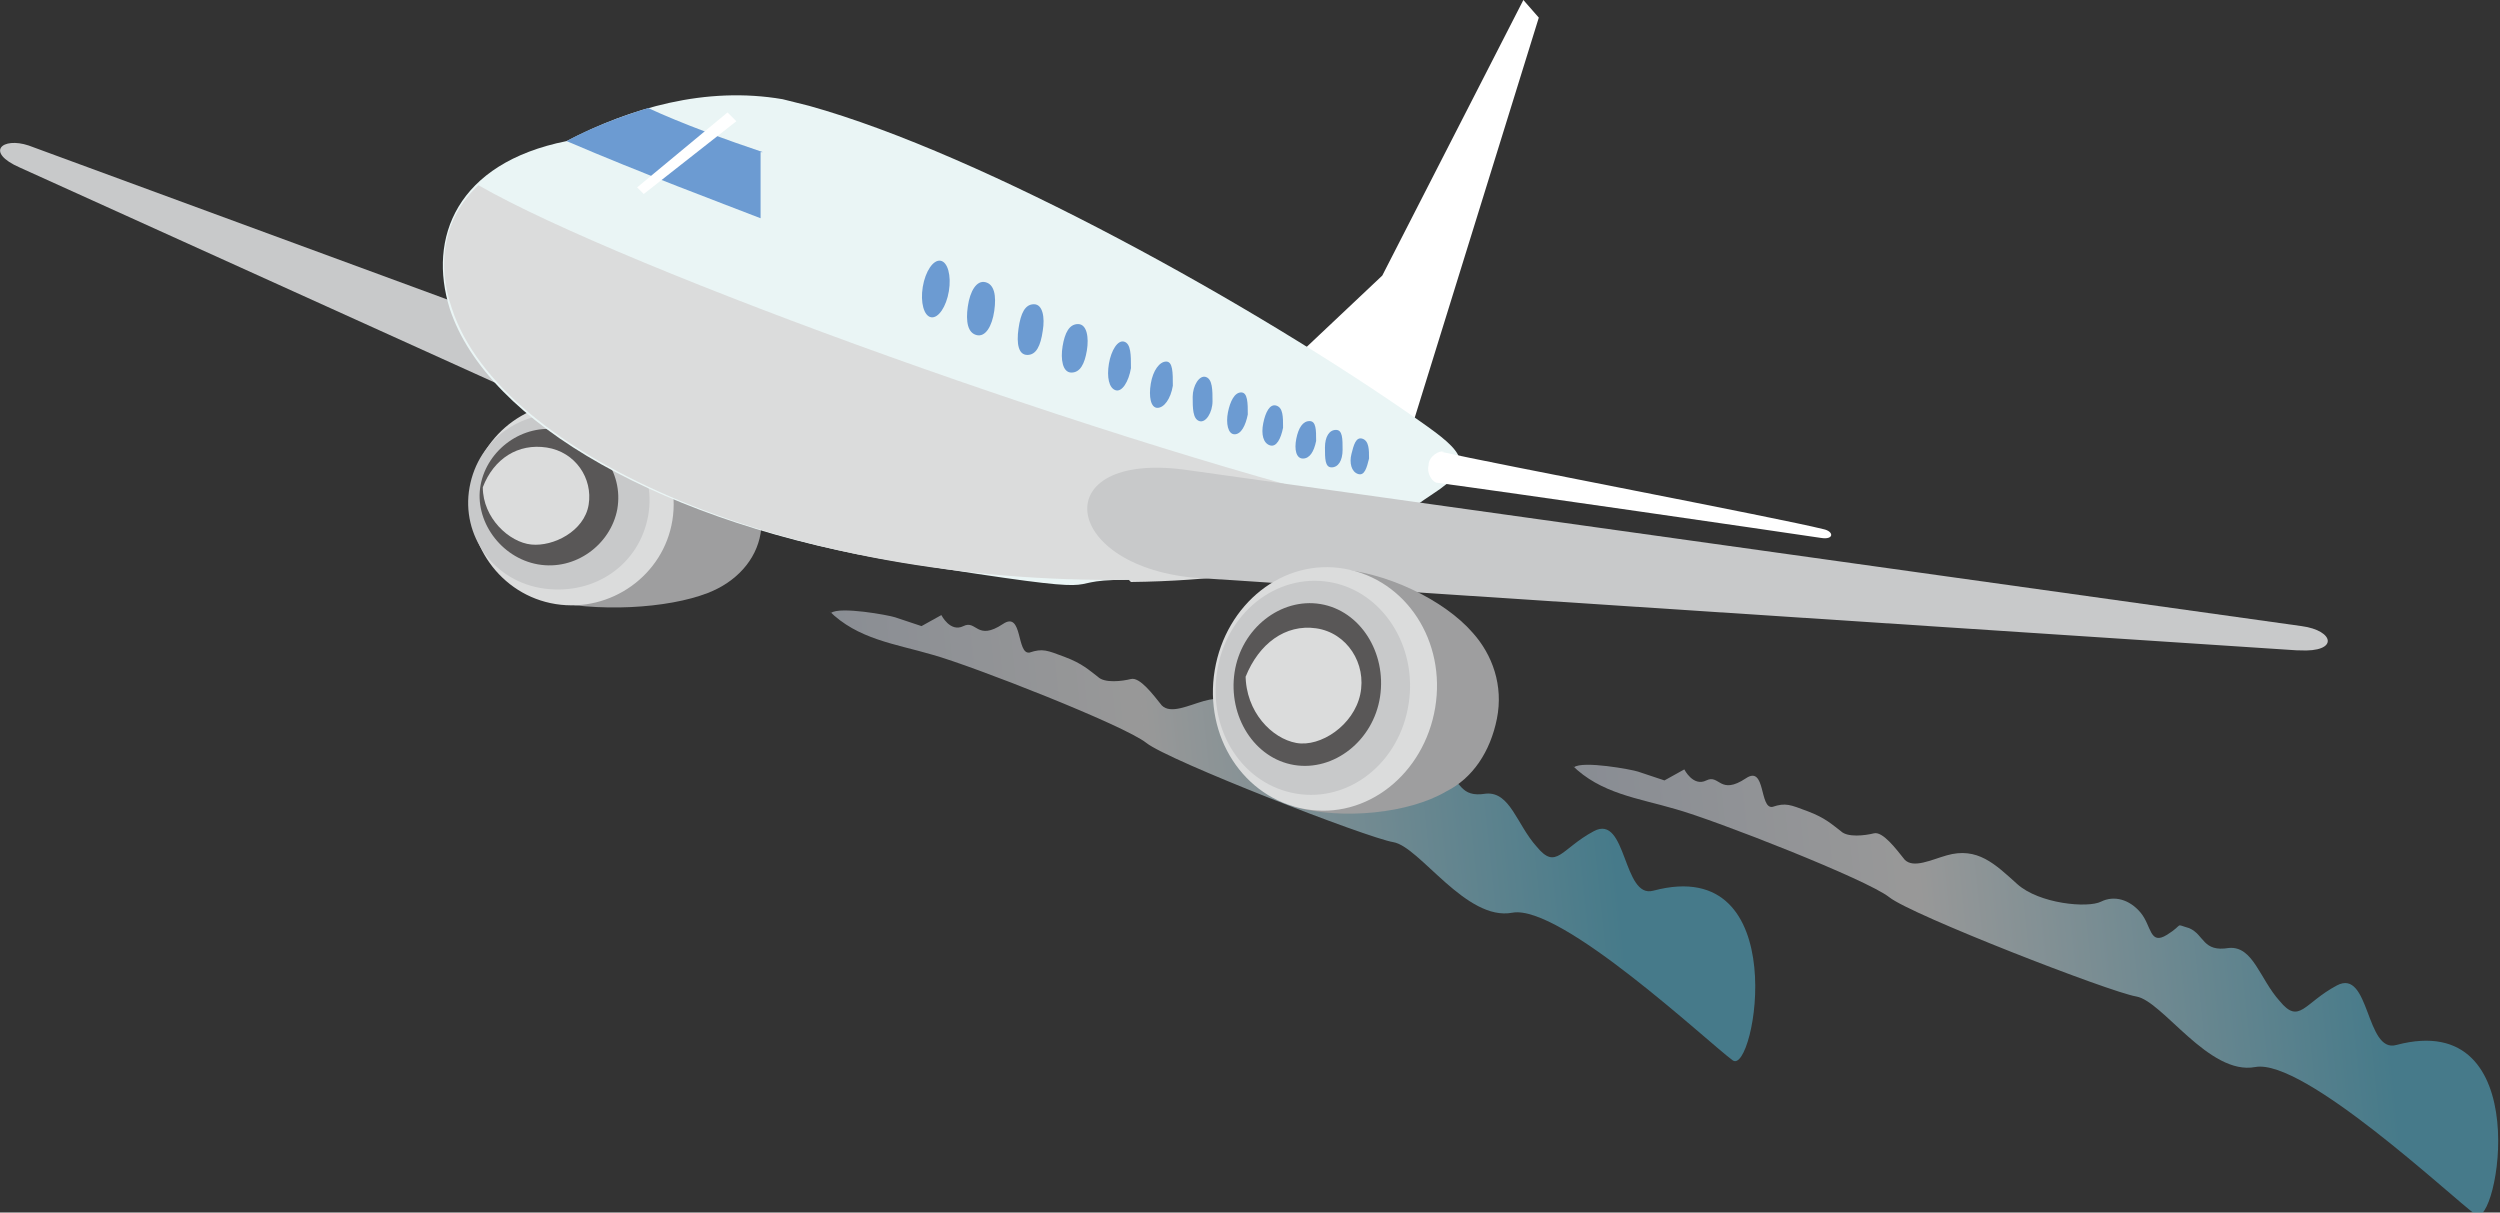 <?xml version="1.0" encoding="UTF-8"?>
<svg id="_レイヤー_1" data-name="レイヤー_1" xmlns="http://www.w3.org/2000/svg" version="1.1" xmlns:xlink="http://www.w3.org/1999/xlink" viewBox="0 0 113.4 55">
  <rect x="0" y="0" width="113.4" height="55" fill="#333333" stroke="none"/>
  <!-- Generator: Adobe Illustrator 29.2.1, SVG Export Plug-In . SVG Version: 2.1.0 Build 116)  -->
  <defs>
    <style>
      .st0 {
        fill: url(#_名称未設定グラデーション_351);
      }

      .st0, .st1 {
        opacity: .5;
      }

      .st2 {
        fill: #595757;
      }

      .st3 {
        fill: #fff;
      }

      .st4 {
        fill: #dbdcdc;
      }

      .st5 {
        fill: #eaf5f5;
      }

      .st1 {
        fill: url(#_名称未設定グラデーション_35);
      }

      .st6 {
        fill: #6c9bd2;
      }

      .st7 {
        fill: #c8c9ca;
      }

      .st8 {
        fill: #9e9e9f;
      }
    </style>
    <linearGradient id="_名称未設定グラデーション_35" data-name="名称未設定グラデーション 35" x1="-191.9" y1="-9.5" x2="-151.9" y2="-9.5" gradientTransform="translate(220.7 -69.9) rotate(-36) scale(1.2 .9) skewX(-23.4)" gradientUnits="userSpaceOnUse">
      <stop offset="0" stop-color="#d2ddf0"/>
      <stop offset=".5" stop-color="#fff"/>
      <stop offset="1" stop-color="#59c2e1"/>
    </linearGradient>
    <linearGradient id="_名称未設定グラデーション_351" data-name="名称未設定グラデーション 35" x1="-159.1" y1="19.9" x2="-119.1" y2="19.9" xlink:href="#_名称未設定グラデーション_35"/>
  </defs>
  <path class="st1" d="M37.6,27.7c1.3,1.3,3,1.5,4.7,2,1.8.5,8.7,3.2,9.7,4,1,.8,10,4.3,11.2,4.5,1.2.2,3.3,3.6,5.4,3.2,2.2-.4,8.9,5.9,10,6.7,1,.7,2.8-9.4-3.6-7.7-1.4.4-1.2-3.5-2.7-2.7-1.5.8-1.7,1.8-2.6.7-.9-1-1.2-2.5-2.3-2.4-1.2.2-1.1-.6-1.8-.9-.7-.2-.2-.2-1,.3-.8.5-.7-.4-1.2-1-.5-.6-1.2-.8-1.8-.5-.6.3-2.8.1-3.8-.8s-1.8-1.7-3.2-1.3c-.7.2-1.5.6-1.9.2-.4-.5-1-1.3-1.4-1.2s-1.2.2-1.5-.1c-.4-.3-.7-.6-1.5-.9s-1-.4-1.6-.2c-.6.1-.3-1.9-1.2-1.3-1.2.8-1.2-.2-1.8.1-.6.3-1-.5-1-.5l-.9.5s-.9-.3-1.2-.4c-.3-.1-2.5-.5-2.9-.2Z"/>
  <path class="st0" d="M71.3,34.7c1.3,1.3,3,1.5,4.7,2,1.8.5,8.7,3.2,9.7,4,1,.8,10,4.3,11.2,4.5,1.2.2,3.3,3.6,5.4,3.2,2.2-.4,8.9,5.9,10,6.7,1,.7,2.8-9.4-3.6-7.7-1.4.4-1.2-3.5-2.7-2.7-1.5.8-1.7,1.8-2.6.7-.9-1-1.2-2.5-2.3-2.4-1.2.2-1.1-.6-1.8-.9-.7-.2-.2-.2-1,.3-.8.5-.7-.4-1.2-1-.5-.6-1.2-.8-1.8-.5-.6.3-2.8.1-3.8-.8s-1.8-1.7-3.2-1.3c-.7.2-1.5.6-1.9.2-.4-.5-1-1.3-1.4-1.2s-1.2.2-1.5-.1c-.4-.3-.7-.6-1.5-.9s-1-.4-1.6-.2c-.6.1-.3-1.9-1.2-1.3-1.2.8-1.2-.2-1.8.1-.6.3-1-.5-1-.5l-.9.5s-.9-.3-1.2-.4c-.3-.1-2.5-.5-2.9-.2Z"/>
  <g>
    <path class="st7" d="M36.1,19.4L1.3,6.6c-1.2-.4-2,.3-.4,1l34.9,15.8.3-4Z"/>
    <g>
      <path class="st8" d="M33.1,20.9h0c1,.9,1.6,2.1,1.4,3.3s-1.1,2.2-2.4,2.7h0c-1.8.7-5,.9-7.5.3l1.5-9c2.5.2,5.5,1.4,7,2.7Z"/>
      <path class="st4" d="M30.5,23.6c.4-2.5-1.3-4.9-3.8-5.3s-4.9,1.3-5.3,3.8,1.3,4.9,3.8,5.3,4.9-1.3,5.3-3.8Z"/>
      <path class="st7" d="M29.4,23.4c.4-2.2-1.1-4.3-3.4-4.6s-4.3,1.1-4.7,3.3,1.1,4.3,3.4,4.6,4.3-1.1,4.7-3.3Z"/>
      <path class="st2" d="M28,23.1c.3-1.7-.9-3.3-2.6-3.6s-3.3.9-3.6,2.5.9,3.3,2.6,3.6,3.3-.9,3.6-2.5Z"/>
      <path class="st4" d="M21.9,22.1c0,1.4,1.2,2.5,2.2,2.6s2.4-.6,2.6-1.8-.6-2.4-1.9-2.6-2.4.5-2.9,1.8Z"/>
    </g>
    <polygon class="st3" points="64 19.5 69.8 .8 69.1 0 62.7 12.5 57.4 17.5 64 19.5"/>
    <g>
      <path class="st3" d="M41,25.3c3.3.5,6.7.8,10.2.8,8.4-.1,11.2-2.1,13.1-3.4.2-.2.5-.3.7-.5.8-.5,1.1-.9,1.1-1.2,0-.5-.7-1-1.7-1.7-7.6-5.3-20-12.1-27.7-14.2-.4-.1-.8-.2-1.2-.3-3-.5-6.3.1-9.6,1.9,0,0,0,0,0,0-2.3.5-3.9,1.5-4.8,2.9-.7,1.2-.8,2.8-.3,4.4,1.7,5.1,9.8,9.6,20.4,11.4Z"/>
      <path class="st5" d="M35.5,4.5c-3.5-.6-6.9.4-9.8,1.9-5,1-6.3,4.4-5.3,7.6,1.7,5.2,9.8,9.8,20.5,11.5s6.6.8,10.2.8c9.5-.1,11.9-2.6,13.9-3.9,2-1.3,1.4-1.9-.6-3.3-7.4-5.2-19.8-12.1-27.7-14.3-.4-.1-.8-.2-1.2-.3h0Z"/>
    </g>
    <path class="st6" d="M34.5,6.9v3c-1.8-.7-5.3-2-8.8-3.5,1.1-.6,2.4-1.1,3.7-1.5,1.5.7,3.7,1.5,5.2,2Z"/>
    <path class="st3" d="M65.4,20.5c2.2.5,15.3,3,17.3,3.5.5.1.5.5-.1.4-2-.3-14.4-2.1-17.4-2.5-.2,0-.5-.4-.4-.8,0-.4.5-.7.7-.6Z"/>
    <path class="st4" d="M51.2,26.3c-15.4.2-28.5-5.6-30.7-12.3-.7-2-.4-4.1,1.2-5.6,6.6,3.8,29,11.9,42.1,15-1.9,1.3-5,2.9-12.5,3Z"/>
    <path class="st7" d="M104.2,29.5l-50.1-3.3c-6-.6-6.6-5.7-.4-4.9l50.7,7.1c1.5.2,1.7,1.2-.1,1.1Z"/>
    <g>
      <path class="st8" d="M66.8,28.7h0c.9,1,1.4,2.4,1.1,3.9s-1.1,2.7-2.3,3.3h0c-1.7,1-4.7,1.3-6.9.7l1.8-10.8c2.3.1,5,1.4,6.3,2.9Z"/>
      <path class="st4" d="M65.1,32.1c.5-3-1.3-5.8-4.1-6.3s-5.4,1.6-5.9,4.6,1.3,5.8,4.1,6.3,5.4-1.6,5.9-4.6Z"/>
      <path class="st7" d="M63.9,31.9c.4-2.6-1.2-5.1-3.6-5.5s-4.7,1.4-5.1,4.1,1.2,5.1,3.6,5.5,4.7-1.4,5.1-4.1Z"/>
      <path class="st2" d="M62.6,31.6c.3-2-.9-3.9-2.7-4.2s-3.6,1.1-3.9,3.1.9,3.9,2.7,4.2,3.6-1.1,3.9-3.1Z"/>
      <path class="st4" d="M56.5,30.6c0,1.7,1.2,2.9,2.3,3.1s2.6-.8,2.9-2.2-.6-2.8-2-3-2.6.7-3.2,2.2Z"/>
    </g>
    <g>
      <ellipse class="st6" cx="42.4" cy="13.1" rx="1.3" ry=".6" transform="translate(22.6 52.8) rotate(-80.6)"/>
      <path class="st6" d="M45.1,14.1c.1-.7,0-1.2-.4-1.3s-.7.4-.8,1.1,0,1.2.4,1.3.7-.4.8-1.1Z"/>
      <path class="st6" d="M47.3,15c.1-.6,0-1.2-.4-1.2s-.6.4-.7,1.1,0,1.2.4,1.2.6-.4.7-1.1Z"/>
      <path class="st6" d="M49.3,15.9c.1-.6,0-1.2-.4-1.2s-.6.4-.7,1,0,1.2.4,1.2.6-.4.7-1Z"/>
      <path class="st6" d="M51.3,16.7c0-.6,0-1.1-.3-1.2s-.6.4-.7,1,0,1.1.3,1.2.6-.4.7-1Z"/>
      <path class="st6" d="M53.2,17.5c0-.6,0-1.1-.3-1.1s-.6.4-.7,1,0,1.1.3,1.1.6-.4.7-1Z"/>
      <path class="st6" d="M55,18.2c0-.5,0-1-.3-1.1s-.6.4-.6.9,0,1,.3,1.1.6-.4.6-.9Z"/>
      <path class="st6" d="M56.6,18.8c0-.5,0-1-.3-1s-.5.4-.6.9,0,1,.3,1,.5-.4.6-.9Z"/>
      <path class="st6" d="M58.2,19.4c0-.5,0-.9-.3-1s-.5.3-.6.8,0,.9.3,1,.5-.3.6-.8Z"/>
      <path class="st6" d="M59.7,20c0-.5,0-.9-.3-.9s-.5.3-.6.8,0,.9.3.9.5-.3.6-.8Z"/>
      <path class="st6" d="M60.9,20.4c0-.5,0-.9-.3-.9s-.5.3-.5.8,0,.9.3.9.5-.3.5-.8Z"/>
      <path class="st6" d="M62.1,20.8c0-.4,0-.8-.3-.9s-.4.3-.5.7,0,.8.3.9.4-.3.5-.7Z"/>
    </g>
    <polygon class="st3" points="28.9 8.5 33 5.1 33.4 5.5 29.2 8.8 28.9 8.5"/>
  </g>
</svg>